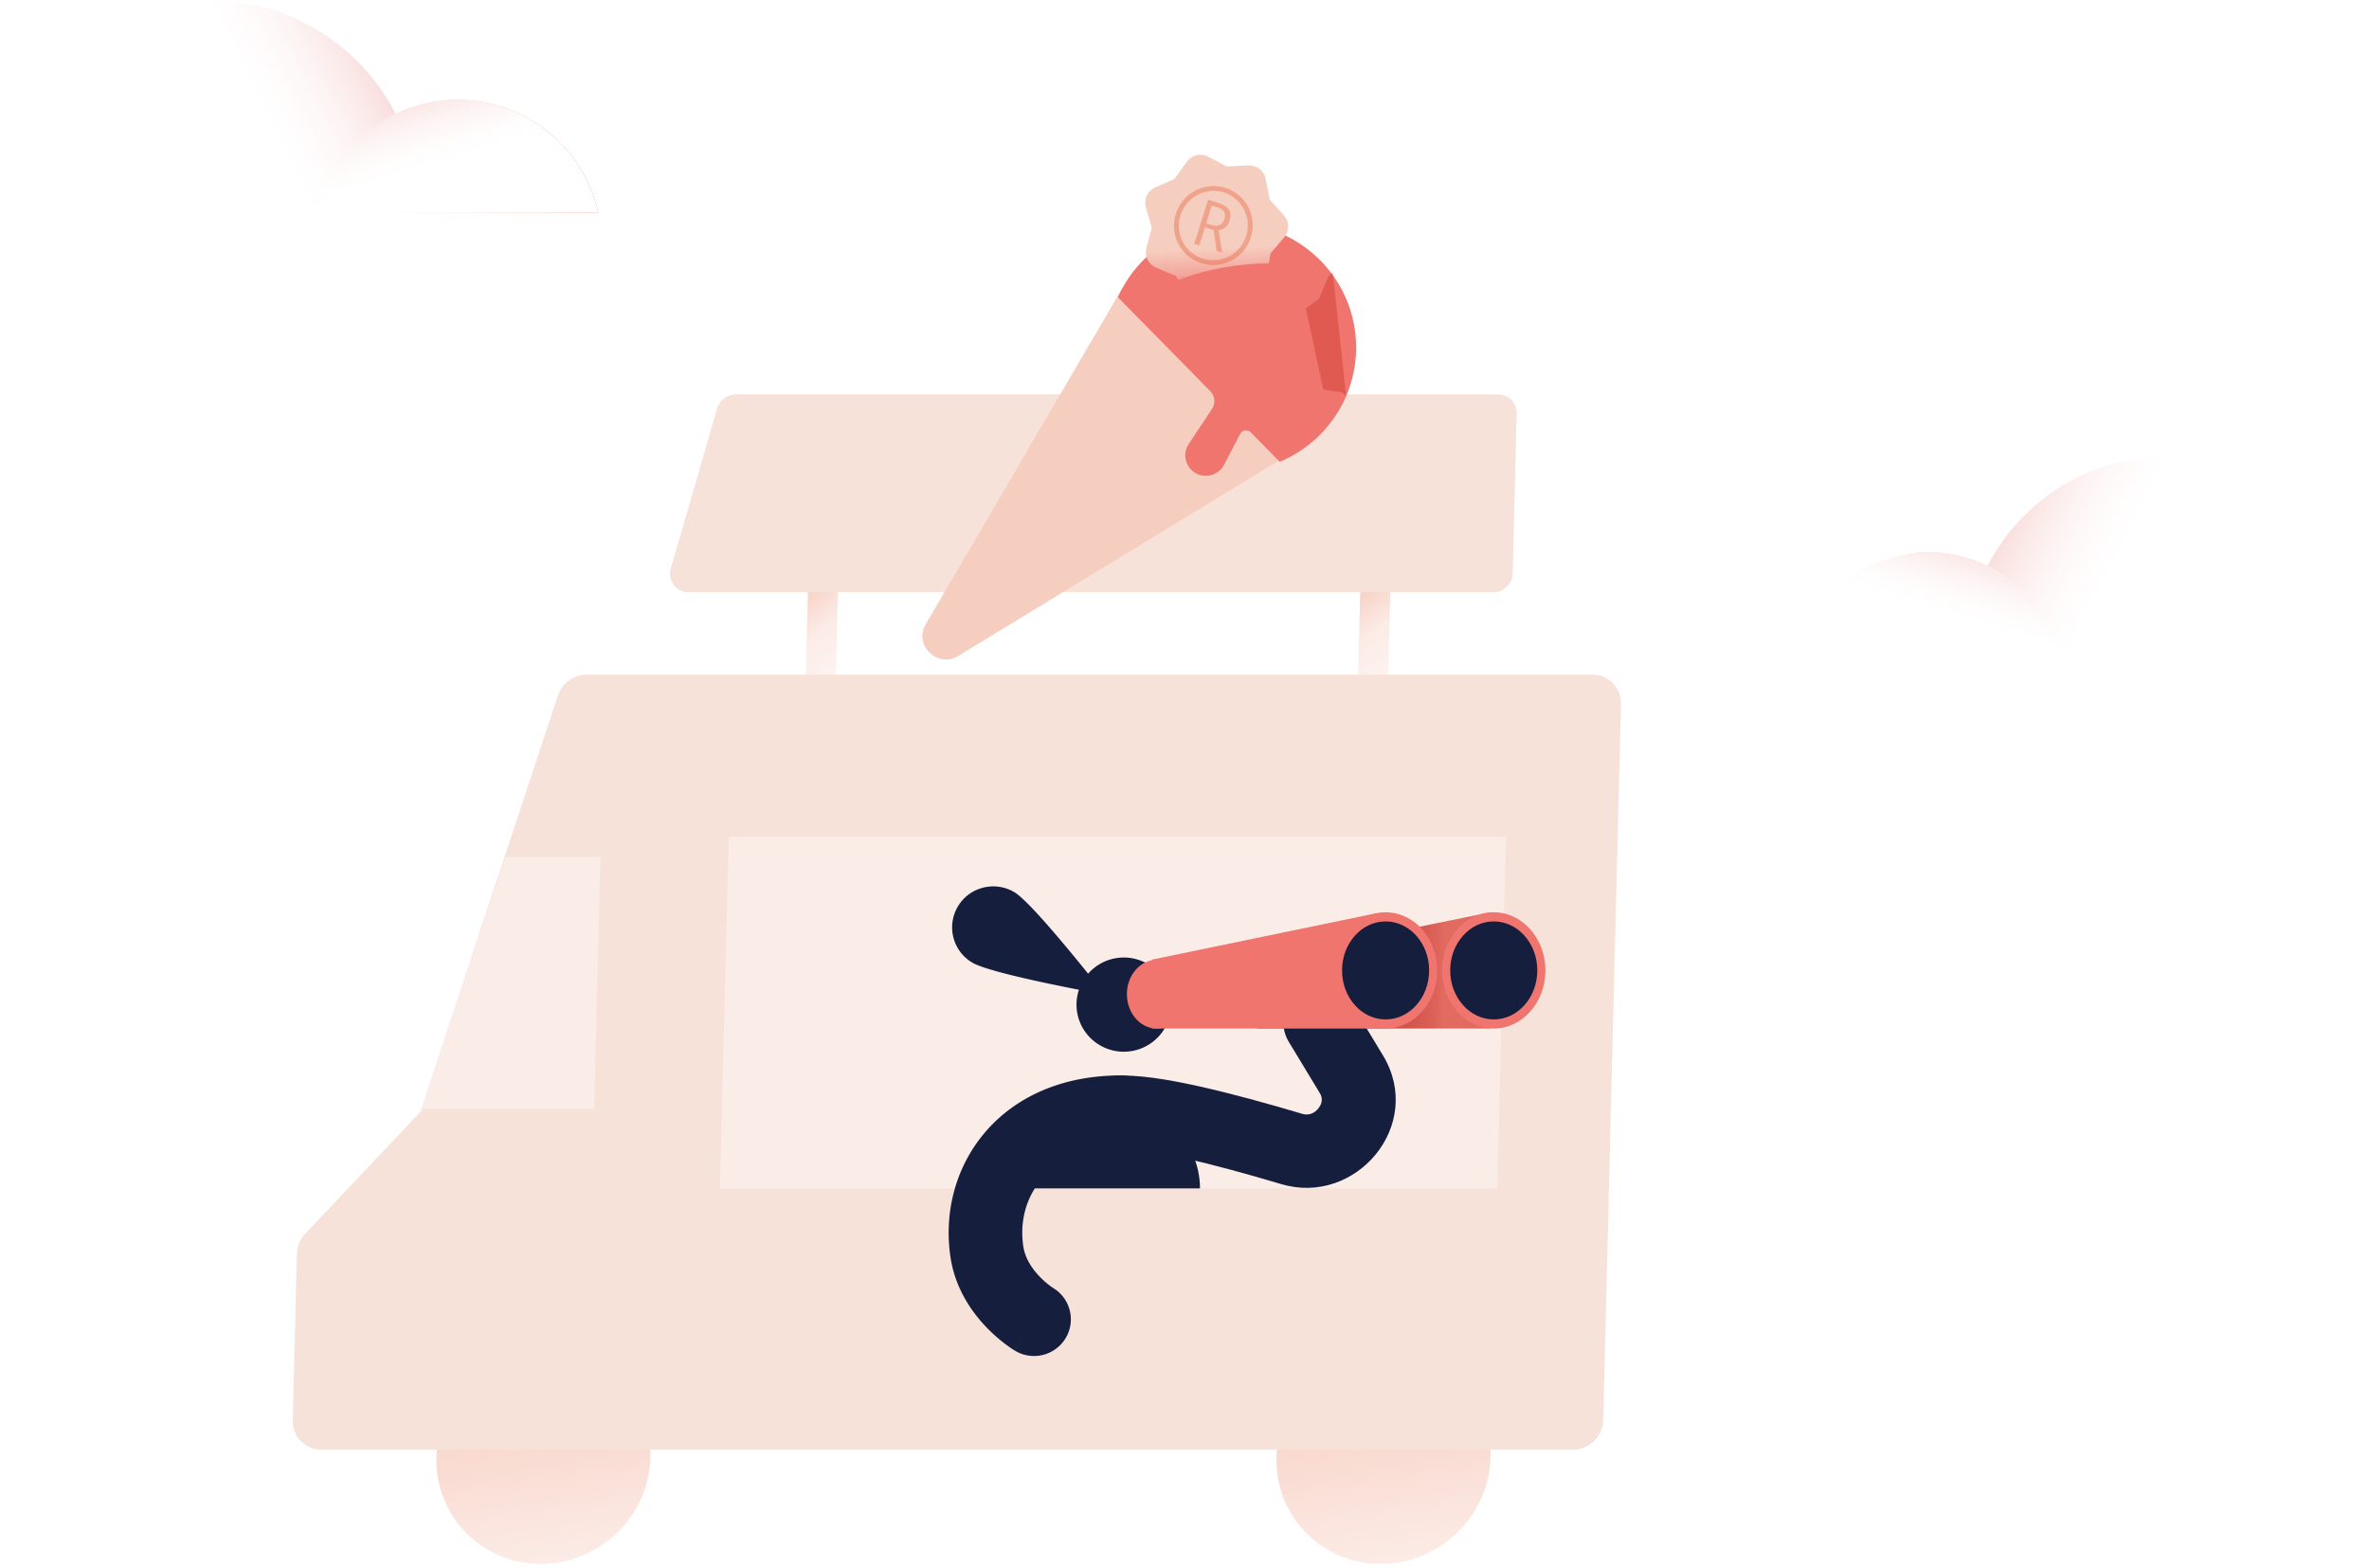 <svg xmlns="http://www.w3.org/2000/svg" xmlns:xlink="http://www.w3.org/1999/xlink" width="503" height="333" fill="none" xmlns:v="https://vecta.io/nano"><style><![CDATA[.B{fill:#fff}.C{opacity:.5}.D{fill:#151e3d}.E{fill:#ef756e}.F{fill-rule:evenodd}.G{fill:#f6cec0}.H{color-interpolation-filters:sRGB}.I{flood-opacity:0}]]></style><g class="F"><use xlink:href="#N" class="B"/><use xlink:href="#N" fill="url(#E)"/><use xlink:href="#O" class="B"/><use xlink:href="#O" fill="url(#F)"/><use xlink:href="#P" class="B"/><use xlink:href="#P" fill="url(#G)"/><use xlink:href="#Q" class="B"/><use xlink:href="#Q" fill="url(#H)"/></g><path transform="matrix(-1 0 -.025 1 295.283 122.554)" fill="url(#I)" d="M0 0h6.396v20.714H0z" class="C"/><ellipse cx="22.724" cy="22.643" rx="22.724" ry="22.643" transform="matrix(-1 0 -.025 1 317.041 286.836)" fill="url(#J)" class="C"/><ellipse cx="22.724" cy="22.643" rx="22.724" ry="22.643" transform="matrix(-1 0 -.025 1 138.674 286.836)" fill="url(#J)" class="C"/><path transform="matrix(-1 0 -.025 1 178.012 122.554)" fill="url(#K)" d="M0 0h6.396v20.714H0z" class="C"/><g fill="#f7e2da"><use xlink:href="#R"/><path d="M344.182 149.49c.086-3.44-2.644-6.228-6.097-6.228H124.561c-2.751 0-5.224 1.791-6.091 4.413l-29.052 87.863c-.019.056.022.113.081.113.076 0 .114.09.061.146l-24.777 26.209c-1.086 1.148-1.71 2.65-1.749 4.209l-.881 35.419c-.086 3.44 2.644 6.228 6.098 6.228h265.74c3.453 0 6.321-2.788 6.407-6.228l.941-37.842.7-28.141 2.143-86.161z" class="F"/></g><g filter="url(#B)" class="C B"><path transform="matrix(-1 0 -.025 1 319.758 177.726)" fill-opacity=".69" d="M0 0h165.033v74.669H0z"/></g><use xlink:href="#R" fill="#f7e2da"/><g filter="url(#C)" class="C B"><path d="M127.492 181.972h-20.16l-17.986 53.49h36.815l1.331-53.49z" fill-opacity=".69"/></g><g class="D F"><path d="M245.77 236.17c0 4.301-3.499 7.788-7.816 7.788-8.541 0-13.892 3.027-16.964 6.68-3.173 3.772-4.516 8.91-3.703 14.124.377 2.412 1.761 4.573 3.453 6.336a18.34 18.34 0 0 0 2.165 1.925c.279.21.494.357.616.439l.103.067c3.66 2.225 4.841 6.979 2.633 10.651-2.219 3.689-7.019 4.887-10.722 2.677l4.018-6.681-4.023 6.678-.015-.01-.024-.014-.056-.034-.151-.094c-.117-.073-.265-.169-.441-.286-.352-.234-.818-.557-1.365-.969-1.085-.818-2.529-2.015-4.035-3.584-2.948-3.071-6.558-8.019-7.601-14.708-1.445-9.263.856-19.019 7.168-26.522 6.412-7.622 16.386-12.251 28.944-12.251 4.317 0 7.816 3.487 7.816 7.788z"/><path d="M229.28 236.935c-.375-4.285 2.807-8.061 7.107-8.435 4.836-.42 11.662.74 18.23 2.201 6.904 1.536 14.671 3.682 21.921 5.845 1.237.369 2.479-.026 3.379-1.151.882-1.101.931-2.239.329-3.233l-6.624-10.947c-2.229-3.684-1.039-8.47 2.658-10.691s8.5-1.035 10.729 2.649l6.624 10.947c8.948 14.788-5.748 32.07-21.578 27.347-7.087-2.114-14.456-4.144-20.843-5.564-6.722-1.496-11.343-2.071-13.467-1.886-4.3.373-8.09-2.797-8.465-7.082z"/></g><path d="M232.317 205.552a10.07 10.07 0 0 1 14.118 1.518c3.478 4.303 2.796 10.601-1.523 14.067a10.07 10.07 0 0 1-14.118-1.517c-3.478-4.304-2.796-10.602 1.523-14.068zm2.386 28.057c11.09 0 20.08 8.401 20.08 18.764h-40.161c0-10.363 8.991-18.764 20.081-18.764z" class="D"/><path d="M206.383 204.391a8.69 8.69 0 0 1-2.967-11.948c2.488-4.13 7.89-5.431 11.99-2.956 4.145 2.479 19.162 21.734 19.162 21.734s-24.045-4.308-28.185-6.83z" class="D"/><path d="M316.41 193.739l-49.403 10.05v14.636h49.403v-24.686z" fill="url(#L)"/><g class="E"><path d="M292.335 193.916l-47.765 9.878v14.636h49.403l-1.638-24.514z"/><ellipse cx="10.968" cy="12.345" rx="10.968" ry="12.345" transform="matrix(-1 0 0 1 328.131 193.734)"/></g><ellipse cx="9.245" cy="10.405" rx="9.245" ry="10.405" transform="matrix(-1 0 0 1 326.406 195.674)" class="D"/><ellipse cx="10.968" cy="12.345" rx="10.968" ry="12.345" transform="matrix(-1 0 0 1 305.17 193.739)" class="E"/><ellipse cx="9.245" cy="10.405" rx="9.245" ry="10.405" transform="matrix(-1 0 0 1 303.443 195.679)" class="D"/><ellipse cx="245.629" cy="211.125" rx="6.363" ry="7.305" class="E"/><g class="G"><path d="M203.449 139.271c-4.389 2.675-9.455-2.266-6.864-6.696l41.729-71.335 36.243 34.693-71.108 43.338z"/><path d="M203.449 139.271c-4.389 2.675-9.455-2.267-6.864-6.696l41.729-71.335 36.243 34.693-71.108 43.338z"/></g><path d="M280.008 92.58c-2.467 2.408-5.287 4.237-8.29 5.487l-6.14-6.245a1.42 1.42 0 0 0-2.267.337l-3.406 6.539a4.37 4.37 0 0 1-6.043 1.769 4.34 4.34 0 0 1-1.47-6.168l4.926-7.43a3.05 3.05 0 0 0-.368-3.822l-19.589-19.923c1.316-2.966 3.209-5.738 5.675-8.146 10.421-10.173 27.145-10.002 37.354.381s10.038 27.047-.382 37.22z" class="E F"/><g filter="url(#D)"><path d="M281.77 59.364l-1.665 4.043-2.835 2.12 3.692 17.168 4.103.687.745.625-2.834-26.19c-.52.385-.944.911-1.206 1.547z" fill="#b70f02" fill-opacity=".26"/></g><path d="M220.777 91.166l3.396 1.94-5.355 9.304-3.396-1.94 5.355-9.304z" class="G"/><mask id="A" maskUnits="userSpaceOnUse" x="238" y="28" width="38" height="34" mask-type="alpha"><path d="M270.783 28.63l4.966 26.376-32.592 6.092-4.966-26.376 32.592-6.093z" fill="#c4c4c4"/></mask><g mask="url(#A)"><use xlink:href="#S" class="G"/><use xlink:href="#S" fill="url(#M)"/><path opacity=".65" d="M256.111 47.429l1.185.372c.641.201 1.197.196 1.667-.016.472-.219.808-.644 1.008-1.276.386-1.221-.116-2.05-1.505-2.486l-1.163-.365-1.192 3.771zm4.976-.628c-.392 1.243-1.18 1.932-2.362 2.069l.792 4.779-1.206-.378-.629-4.412-1.84-.577-1.212 3.835-1.068-.335 2.962-9.374 2.231.7c1.009.316 1.722.782 2.14 1.397s.482 1.381.192 2.297zm-11.417-1.392a8.37 8.37 0 0 1 2.32-3.663 8.19 8.19 0 0 1 3.837-2.028c1.461-.33 2.903-.272 4.327.175a8.18 8.18 0 0 1 3.63 2.309c1.01 1.097 1.674 2.379 1.993 3.845a8.32 8.32 0 0 1-.2 4.351 8.38 8.38 0 0 1-2.271 3.62c-1.072 1.014-2.342 1.697-3.809 2.048s-2.934.297-4.401-.163c-1.459-.458-2.691-1.246-3.693-2.365-1.001-1.126-1.653-2.411-1.955-3.856a8.38 8.38 0 0 1 .222-4.274zm.984.309a7.26 7.26 0 0 0-.18 3.807c.289 1.269.869 2.388 1.741 3.356a7.06 7.06 0 0 0 3.191 2.043 7.08 7.08 0 0 0 3.775.154c1.272-.296 2.392-.885 3.36-1.768s1.653-1.956 2.052-3.22a7.25 7.25 0 0 0 .185-3.747 7.25 7.25 0 0 0-1.71-3.381c-.873-.992-1.947-1.688-3.223-2.088-1.241-.389-2.501-.437-3.779-.144-1.269.289-2.391.882-3.364 1.778s-1.655 1.967-2.048 3.209z" fill="#e44e20" fill-opacity=".51"/></g><ellipse cx="12.966" cy="2.831" rx="12.966" ry="2.831" transform="matrix(.985 -.174 .176 .984 247.115 59.054)" class="E"/><defs><filter id="B" x="152.867" y="177.726" width="166.891" height="74.646" filterUnits="userSpaceOnUse" class="H"><feFlood class="I"/><feBlend in="SourceGraphic" result="B"/><feColorMatrix in="SourceAlpha" values="0 0 0 0 0 0 0 0 0 0 0 0 0 0 0 0 0 0 127 0" result="C"/><feOffset/><feGaussianBlur stdDeviation="33.5"/><feComposite in2="C" operator="arithmetic" k2="-1" k3="1"/><feColorMatrix values="0 0 0 0 0.949 0 0 0 0 0.671 0 0 0 0 0.58 0 0 0 1 0"/><feBlend in2="B"/></filter><filter id="C" x="89.346" y="181.972" width="38.147" height="53.49" filterUnits="userSpaceOnUse" class="H"><feFlood class="I"/><feBlend in="SourceGraphic" result="B"/><feColorMatrix in="SourceAlpha" values="0 0 0 0 0 0 0 0 0 0 0 0 0 0 0 0 0 0 127 0" result="C"/><feOffset/><feGaussianBlur stdDeviation="14"/><feComposite in2="C" operator="arithmetic" k2="-1" k3="1"/><feColorMatrix values="0 0 0 0 0.949 0 0 0 0 0.671 0 0 0 0 0.58 0 0 0 1 0"/><feBlend in2="B"/></filter><filter id="D" x="265.27" y="45.817" width="32.541" height="50.19" filterUnits="userSpaceOnUse" class="H"><feFlood class="I"/><feBlend in="SourceGraphic"/><feGaussianBlur stdDeviation="6"/></filter><linearGradient id="E" x1="60.263" y1="-92.271" x2="7.228" y2="-65.238" xlink:href="#T"><stop stop-color="#e16a61"/><stop offset="1" stop-color="#fff" stop-opacity="0"/></linearGradient><linearGradient id="F" x1="77.966" y1="-5.121" x2="92.988" y2="43.342" xlink:href="#T"><stop offset=".115" stop-color="#e16a61"/><stop offset=".872" stop-color="#fff" stop-opacity="0"/></linearGradient><linearGradient id="G" x1="444.784" y1="8.546" x2="495.624" y2="34.461" xlink:href="#T"><stop stop-color="#e16a61"/><stop offset="1" stop-color="#fff" stop-opacity="0"/></linearGradient><linearGradient id="H" x1="427.812" y1="92.091" x2="413.411" y2="138.549" xlink:href="#T"><stop offset=".115" stop-color="#e16a61"/><stop offset=".872" stop-color="#fff" stop-opacity="0"/></linearGradient><linearGradient id="I" x1="12.931" y1="-6.785" x2="-12.162" y2="26.72" xlink:href="#T"><stop offset=".313" stop-color="#f2ab94"/><stop offset=".49" stop-color="#f9d8cd"/><stop offset="1" stop-color="#fff"/></linearGradient><linearGradient id="J" x1="24.483" y1="-37.875" x2="7.752" y2="81.306" xlink:href="#T"><stop offset=".406" stop-color="#f2ab94"/><stop offset=".682" stop-color="#f9d8cd"/><stop offset="1" stop-color="#fff"/></linearGradient><linearGradient id="K" x1="15.048" y1="-5.742" x2="-11.445" y2="26.037" xlink:href="#T"><stop offset=".313" stop-color="#f2ab94"/><stop offset=".49" stop-color="#f9d8cd"/><stop offset="1" stop-color="#fff"/></linearGradient><linearGradient id="L" x1="320.468" y1="218.425" x2="257.912" y2="217.456" xlink:href="#T"><stop offset=".224" stop-color="#e16a61"/><stop offset=".422" stop-color="#b70f02" stop-opacity=".69"/></linearGradient><linearGradient id="M" x1="262.246" y1="71.714" x2="260.267" y2="30.718" xlink:href="#T"><stop offset=".181" stop-color="#ee756d"/><stop offset=".468" stop-color="#ee756d" stop-opacity="0"/></linearGradient><path id="N" d="M127 45.177H.01L0 44.255C0 19.814 19.885 0 44.414 0c17.271 0 32.239 9.822 39.585 24.167 3.984-1.898 8.445-2.961 13.155-2.961 14.641 0 26.875 10.268 29.846 23.971z"/><path id="O" d="M67.308 45.177H127c-2.971-13.703-15.205-23.971-29.846-23.971S70.279 31.474 67.308 45.177z"/><path id="P" d="M409.418 117.329c-20.397 0-9.342 22.979 11.055 22.979h81.188a.89.89 0 0 0 .893-.884h0c0-23.43-19.062-42.424-42.577-42.424-16.556 0-30.905 9.416-37.947 23.167-3.819-1.82-8.096-2.838-12.612-2.838h0z"/><path id="Q" d="M438.029 140.308h-57.222c2.847-13.136 14.576-22.979 28.611-22.979s25.764 9.843 28.611 22.979z"/><path id="R" d="M321.994 87.792a3.88 3.88 0 0 0-3.9-3.999H156.23c-1.816 0-3.434 1.222-3.942 2.977l-9.822 33.949c-.734 2.536 1.118 5.021 3.742 5.021H317.05c2.209 0 4.045-1.791 4.1-3.999l.844-33.949z"/><path id="S" d="M265.064 35.115c1.757-.092 3.315 1.118 3.655 2.838l.879 4.437 3.019 3.372c1.177 1.314 1.2 3.292.054 4.633l-2.918 3.414-.752 4.419c-.296 1.74-1.838 2.994-3.609 2.934l-4.511-.154-3.962 2.165c-1.545.844-3.478.427-4.533-.979l-2.724-3.626-4.195-1.745c-1.626-.676-2.505-2.442-2.061-4.141l1.138-4.357-1.252-4.321c-.492-1.696.352-3.493 1.973-4.204l4.117-1.807 2.609-3.654c1.025-1.435 2.955-1.896 4.521-1.08l4.02 2.093 4.532-.236z"/><linearGradient id="T" gradientUnits="userSpaceOnUse"/></defs></svg>